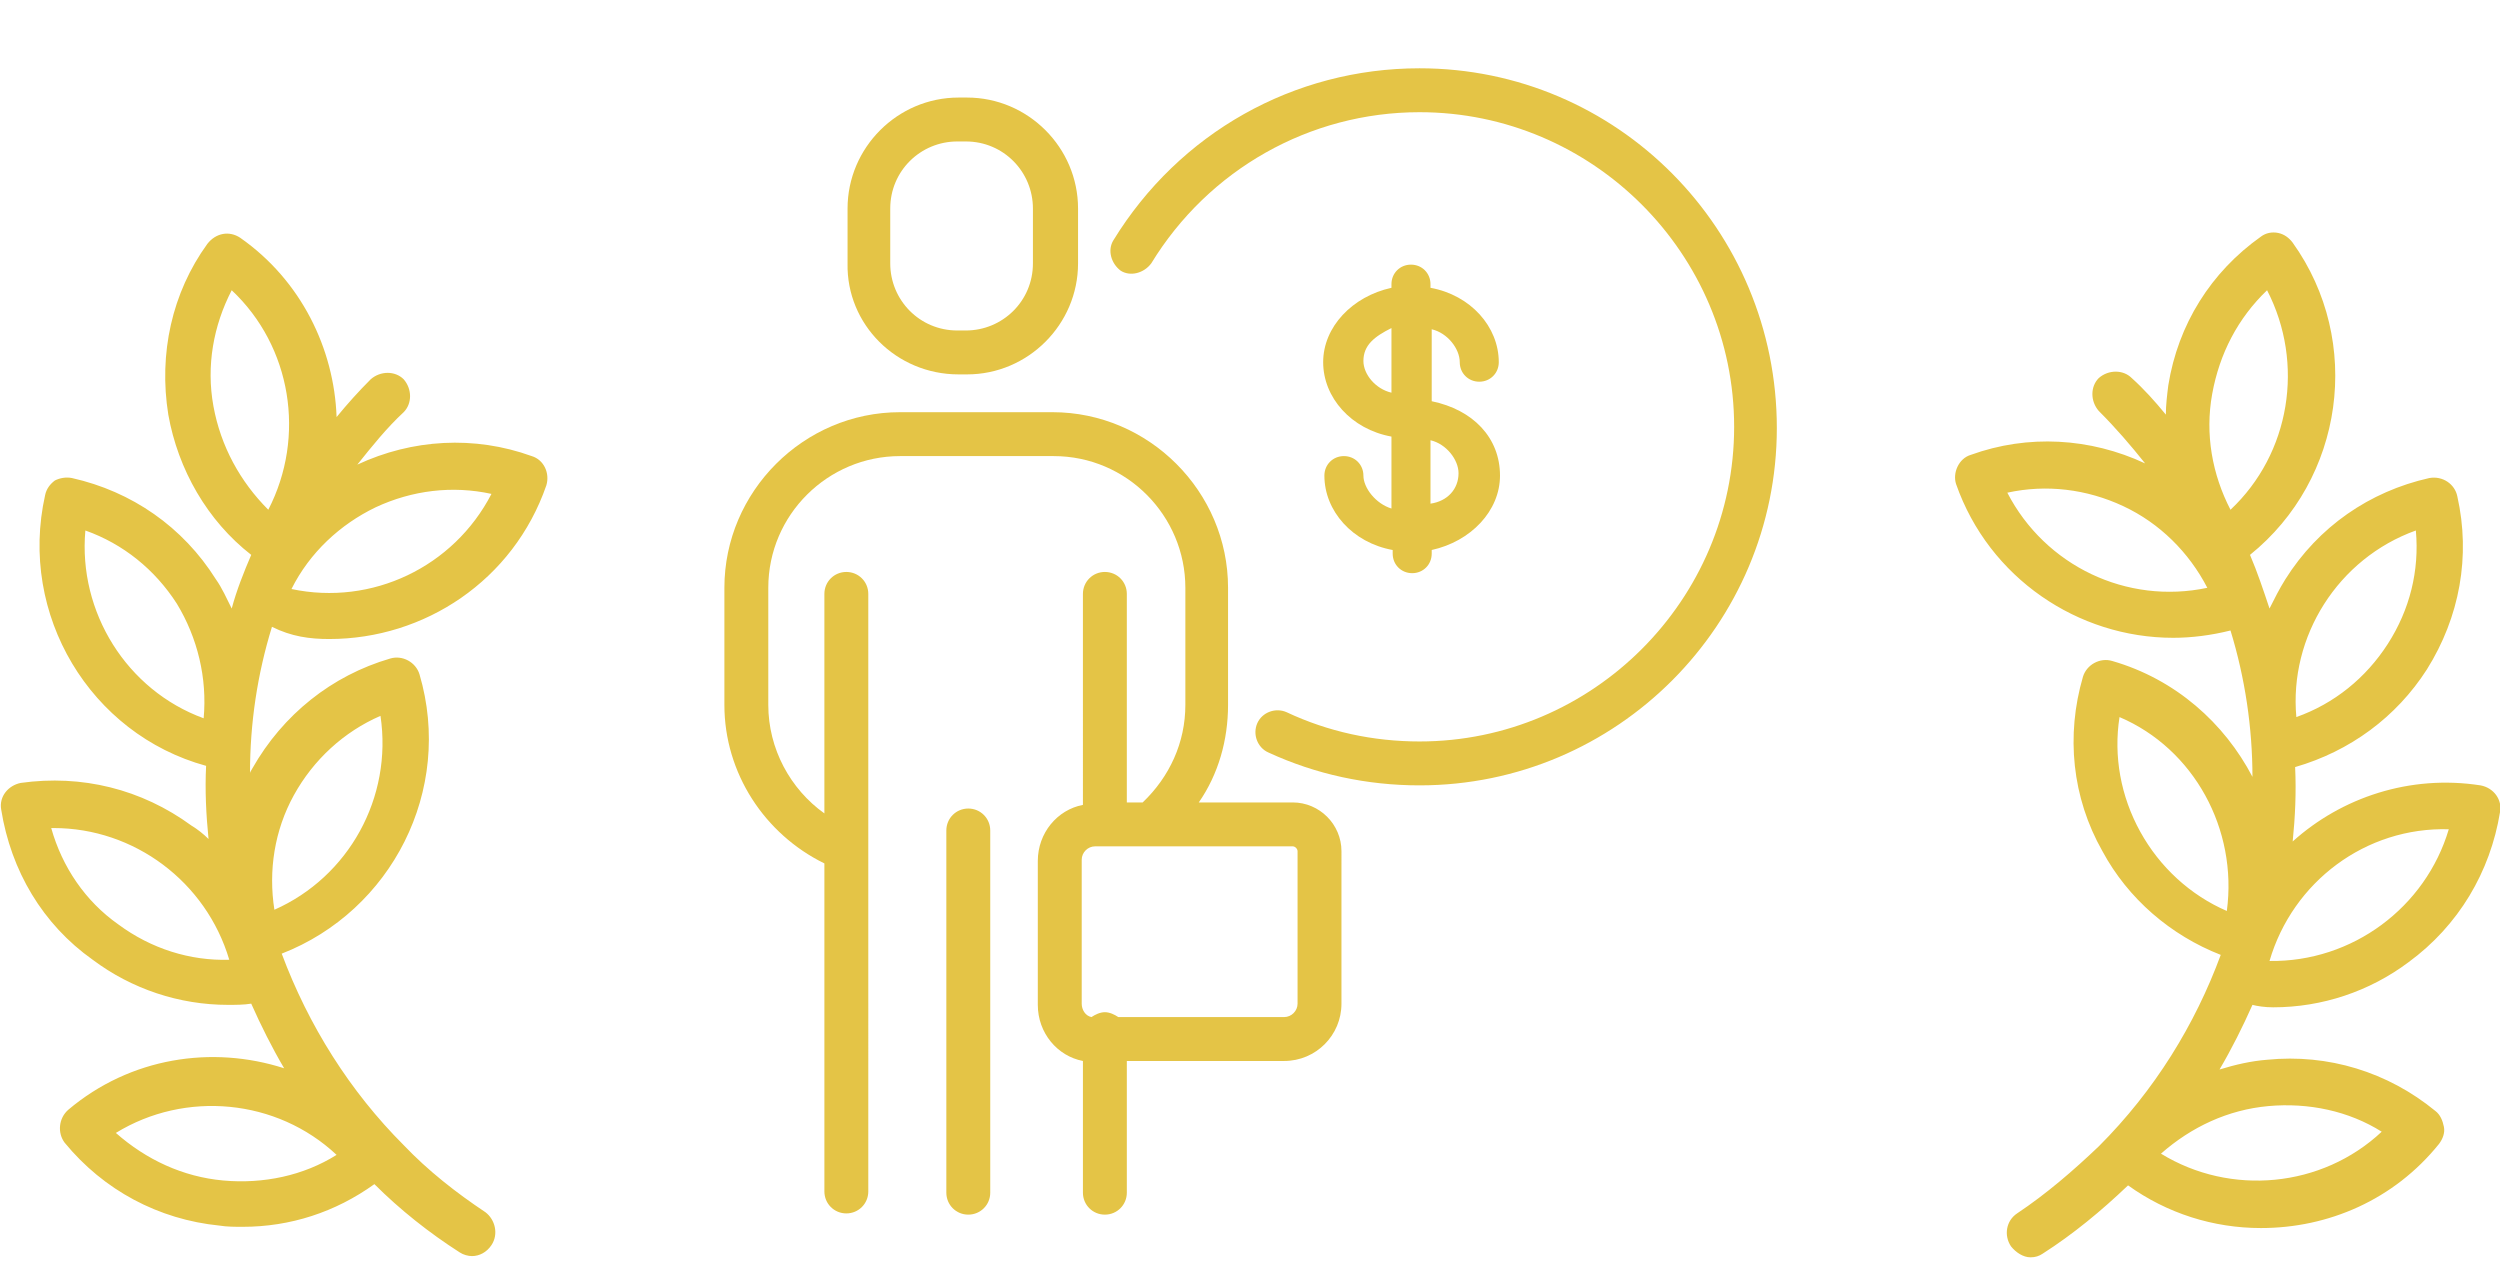<?xml version="1.0" encoding="utf-8"?>
<!-- Generator: Adobe Illustrator 21.1.0, SVG Export Plug-In . SVG Version: 6.00 Build 0)  -->
<svg version="1.1" id="Слой_1" xmlns="http://www.w3.org/2000/svg" xmlns:xlink="http://www.w3.org/1999/xlink" x="0px" y="0px"
	 viewBox="0 0 205 104" style="enable-background:new 0 0 205 104;" xml:space="preserve">
<style type="text/css">
	.st0{fill:#E4C446;}
</style>
<g>
	<path class="st0" d="M27,52.4c7.8,0,15.1-4.8,17.8-12.6c0.3-1-0.2-2.1-1.2-2.4c-4.7-1.7-9.8-1.4-14.3,0.7c1.2-1.5,2.4-3,3.8-4.3
		c0.7-0.7,0.7-1.9,0-2.7c-0.7-0.7-1.9-0.7-2.7,0c-1,1-1.9,2-2.8,3.1c-0.2-5.6-2.9-11.2-7.9-14.7c-0.9-0.6-2-0.4-2.7,0.5
		c-2.9,4-4,9-3.2,14c0.8,4.5,3.2,8.7,6.8,11.5c-0.6,1.4-1.2,2.9-1.6,4.4c-0.4-0.8-0.8-1.7-1.3-2.4c-2.7-4.3-6.9-7.2-11.8-8.3
		c-0.5-0.1-1,0-1.4,0.2c-0.4,0.3-0.7,0.7-0.8,1.2c-2.2,9.8,3.7,19.6,13.2,22.2c-0.1,2,0,4,0.2,6c-0.4-0.4-0.9-0.8-1.4-1.1
		c-4.1-3-9-4.2-14-3.5c-1,0.2-1.8,1.1-1.6,2.2c0.8,5,3.4,9.4,7.5,12.3c3.2,2.4,7.1,3.7,11.1,3.7c0.6,0,1.3,0,1.9-0.1
		c0.8,1.8,1.7,3.6,2.7,5.3c-5.9-1.9-12.6-0.9-17.7,3.4c-0.8,0.7-0.9,1.9-0.3,2.7c3.2,3.9,7.7,6.3,12.7,6.8c0.6,0.1,1.3,0.1,1.9,0.1
		c3.9,0,7.6-1.2,10.8-3.5c2.1,2.1,4.5,4,7,5.6c0.3,0.2,0.7,0.3,1,0.3c0.6,0,1.2-0.3,1.6-0.9c0.6-0.9,0.3-2.1-0.5-2.7
		c-2.4-1.6-4.7-3.4-6.7-5.5c-4.4-4.4-7.8-9.8-10-15.7c9-3.5,14.1-13.4,11.3-22.9c-0.3-1-1.4-1.6-2.4-1.3c-4.8,1.4-8.8,4.6-11.3,9
		c-0.1,0.2-0.2,0.3-0.2,0.4c0-4.1,0.6-8.1,1.8-12C23.9,52.2,25.4,52.4,27,52.4L27,52.4z M16.7,58.9C10.4,56.6,6.4,50.2,7,43.5
		c3.1,1.1,5.7,3.2,7.5,6C16.2,52.3,17,55.6,16.7,58.9L16.7,58.9z M9.7,75.8c-2.7-1.9-4.6-4.7-5.5-7.9h0.2c6.6,0,12.5,4.4,14.4,10.8
		C15.6,78.8,12.4,77.8,9.7,75.8z M18.3,96.8c-3.3-0.3-6.3-1.7-8.8-3.9c5.7-3.5,13.2-2.8,18.1,1.8C24.9,96.4,21.6,97.1,18.3,96.8z
		 M24.1,65.2c1.6-2.9,4.1-5.2,7.1-6.5c1,6.7-2.6,13.2-8.7,15.9C22,71.4,22.5,68.1,24.1,65.2L24.1,65.2z M30.8,41.6
		c3-1.4,6.3-1.8,9.5-1.1c-3.1,6-9.8,9.2-16.4,7.8C25.4,45.3,27.9,43,30.8,41.6L30.8,41.6z M17.5,33.3c-0.6-3.3,0-6.6,1.5-9.5
		c4.9,4.6,6.1,12,3,18C19.7,39.5,18.1,36.6,17.5,33.3L17.5,33.3z M186.4,82.6c4,0,7.9-1.3,11.1-3.7c4.1-3,6.7-7.4,7.5-12.3
		c0.2-1-0.5-2-1.6-2.2l0,0c-5.8-0.9-11.4,1-15.4,4.6c0.2-2,0.3-4,0.2-6.1c4.5-1.3,8.3-4.1,10.8-8c2.7-4.3,3.6-9.3,2.5-14.2
		c-0.2-1-1.2-1.7-2.3-1.5c-4.9,1.1-9.1,4-11.8,8.3c-0.5,0.8-0.9,1.6-1.3,2.4c-0.5-1.5-1-3-1.6-4.4c7.7-6.2,9.3-17.5,3.5-25.6
		c-0.3-0.4-0.7-0.7-1.2-0.8c-0.5-0.1-1,0-1.4,0.3c-4.1,2.9-6.8,7.2-7.6,12.2c-0.1,0.8-0.2,1.6-0.2,2.4c-0.9-1.1-1.8-2.1-2.8-3
		c-0.7-0.7-1.9-0.7-2.7,0c-0.7,0.7-0.7,1.9,0,2.7c1.4,1.4,2.6,2.8,3.8,4.3c-4.5-2.1-9.6-2.4-14.3-0.7c-1,0.3-1.5,1.5-1.2,2.4
		c2.7,7.7,10,12.6,17.8,12.6c1.5,0,3.1-0.2,4.7-0.6c1.2,3.9,1.8,8,1.8,12c-2.3-4.4-6.3-8-11.5-9.5c-1-0.3-2.1,0.3-2.4,1.3
		c-1.4,4.8-0.9,9.9,1.6,14.3c2.1,3.9,5.6,6.9,9.7,8.5c-2.1,5.7-5.4,11.1-10,15.7c-2.1,2-4.3,3.9-6.7,5.5c-0.9,0.6-1.1,1.8-0.5,2.7
		c0.4,0.5,1,0.9,1.6,0.9c0.4,0,0.7-0.1,1-0.3c2.5-1.6,4.8-3.5,7-5.6c3.2,2.3,7,3.5,10.9,3.5c5.5,0,10.9-2.3,14.6-6.9
		c0.3-0.4,0.5-0.9,0.4-1.4s-0.3-1-0.7-1.3c-3.9-3.2-8.8-4.7-13.8-4.2c-1.3,0.1-2.6,0.4-3.9,0.8c1-1.7,1.9-3.5,2.7-5.3
		C185.1,82.5,185.7,82.6,186.4,82.6z M198.1,43.5c0.3,3.3-0.5,6.5-2.3,9.3s-4.4,4.9-7.5,6C187.7,52.2,191.7,45.8,198.1,43.5z
		 M200.8,68c-1.9,6.4-7.9,10.9-14.7,10.8C188,72.3,194,67.8,200.8,68z M164.6,40.4c3.2-0.7,6.5-0.3,9.5,1.1c3,1.4,5.4,3.8,6.9,6.7
		C174.4,49.6,167.7,46.4,164.6,40.4z M182.9,41.8c-1.5-2.9-2.1-6.2-1.5-9.5s2.1-6.2,4.5-8.5C189,29.8,187.8,37.2,182.9,41.8z
		 M186,90.7c3.3-0.3,6.6,0.4,9.3,2.1c-4.9,4.6-12.4,5.3-18.1,1.8C179.7,92.4,182.7,91,186,90.7z M182.6,74.7c-3-1.3-5.5-3.6-7.1-6.5
		s-2.2-6.2-1.7-9.4C179.9,61.4,183.5,68,182.6,74.7L182.6,74.7z"/>
</g>
<g>
	<path class="st0" d="M78.6,30.7h0.7c5,0,9.1-4.1,9.1-9.1v-4.5c0-5-4.1-9.1-9.1-9.1h-0.7c-5,0-9.1,4.1-9.1,9.1v4.5
		C69.4,26.6,73.5,30.7,78.6,30.7z M73,17.1c0-3.1,2.5-5.5,5.5-5.5h0.7c3.1,0,5.5,2.5,5.5,5.5v4.5c0,3.1-2.5,5.5-5.5,5.5h-0.7
		c-3.1,0-5.5-2.5-5.5-5.5V17.1z"/>
	<path class="st0" d="M79.4,66.3c-1,0-1.8,0.8-1.8,1.8v29.7c0,1,0.8,1.8,1.8,1.8c1,0,1.8-0.8,1.8-1.8V68.1
		C81.2,67.1,80.4,66.3,79.4,66.3z"/>
	<path class="st0" d="M106,65.8h-7.7c1.6-2.3,2.4-5.1,2.4-8v-9.6c0-7.9-6.5-14.4-14.4-14.4H73.8c-7.9,0-14.4,6.5-14.4,14.4v9.6
		c0,5.6,3.3,10.6,8.2,13v26.9c0,1,0.8,1.8,1.8,1.8c1,0,1.8-0.8,1.8-1.8V48.7c0-1-0.8-1.8-1.8-1.8c-1,0-1.8,0.8-1.8,1.8v18
		c-2.8-2-4.6-5.3-4.6-8.9v-9.6c0-6,4.9-10.8,10.8-10.8h12.6c6,0,10.8,4.9,10.8,10.8v9.6c0,3.1-1.3,5.9-3.5,8h-1.3V48.7
		c0-1-0.8-1.8-1.8-1.8c-1,0-1.8,0.8-1.8,1.8V66c-2.1,0.4-3.7,2.3-3.7,4.6v11.8c0,2.3,1.6,4.2,3.7,4.6v10.8c0,1,0.8,1.8,1.8,1.8
		c1,0,1.8-0.8,1.8-1.8V87h12.9c2.6,0,4.7-2.1,4.7-4.7V69.8C110,67.6,108.2,65.8,106,65.8z M106.4,82.3c0,0.6-0.5,1.1-1.1,1.1H91.7
		C91.4,83.2,91,83,90.6,83c-0.4,0-0.8,0.2-1.1,0.4c-0.5-0.1-0.8-0.6-0.8-1.1V70.5c0-0.6,0.5-1.1,1.1-1.1H106c0.2,0,0.4,0.2,0.4,0.4
		V82.3z"/>
	<path class="st0" d="M111.8,39c0-0.9-0.7-1.6-1.6-1.6c-0.9,0-1.6,0.7-1.6,1.6c0,2.9,2.3,5.5,5.6,6.1v0.3c0,0.9,0.7,1.6,1.6,1.6
		c0.9,0,1.6-0.7,1.6-1.6v-0.3c3.2-0.7,5.6-3.2,5.6-6.1c0-3.1-2.2-5.4-5.6-6.1V27c1.3,0.3,2.3,1.6,2.3,2.7c0,0.9,0.7,1.6,1.6,1.6
		c0.9,0,1.6-0.7,1.6-1.6c0-2.9-2.3-5.5-5.6-6.1v-0.3c0-0.9-0.7-1.6-1.6-1.6c-0.9,0-1.6,0.7-1.6,1.6v0.3c-3.2,0.7-5.6,3.2-5.6,6.1
		c0,2.9,2.3,5.5,5.6,6.1v5.9C112.8,41.3,111.8,40,111.8,39z M117.3,36.1c1.3,0.3,2.3,1.6,2.3,2.7c0,1.3-0.9,2.3-2.3,2.5V36.1z
		 M111.8,29.6c0-1.3,0.9-2,2.3-2.7c0,0.1,0,5.3,0,5.3C112.8,31.9,111.8,30.7,111.8,29.6z"/>
	<path class="st0" d="M116.4,5.6c-10.3,0-19.7,5.3-25.1,14.1c-0.5,0.8-0.2,1.9,0.6,2.5c0.8,0.5,1.9,0.2,2.5-0.6
		c4.7-7.7,13-12.4,22-12.4c14.2,0,25.8,11.6,25.8,25.8c0,14.2-11.6,25.8-25.8,25.8c-3.8,0-7.5-0.8-10.9-2.4c-0.9-0.4-2,0-2.4,0.9
		c-0.4,0.9,0,2,0.9,2.4c3.9,1.8,8.1,2.7,12.4,2.7c16.2,0,29.3-13.2,29.3-29.3C145.7,18.8,132.6,5.6,116.4,5.6z"/>
</g>
</svg>
